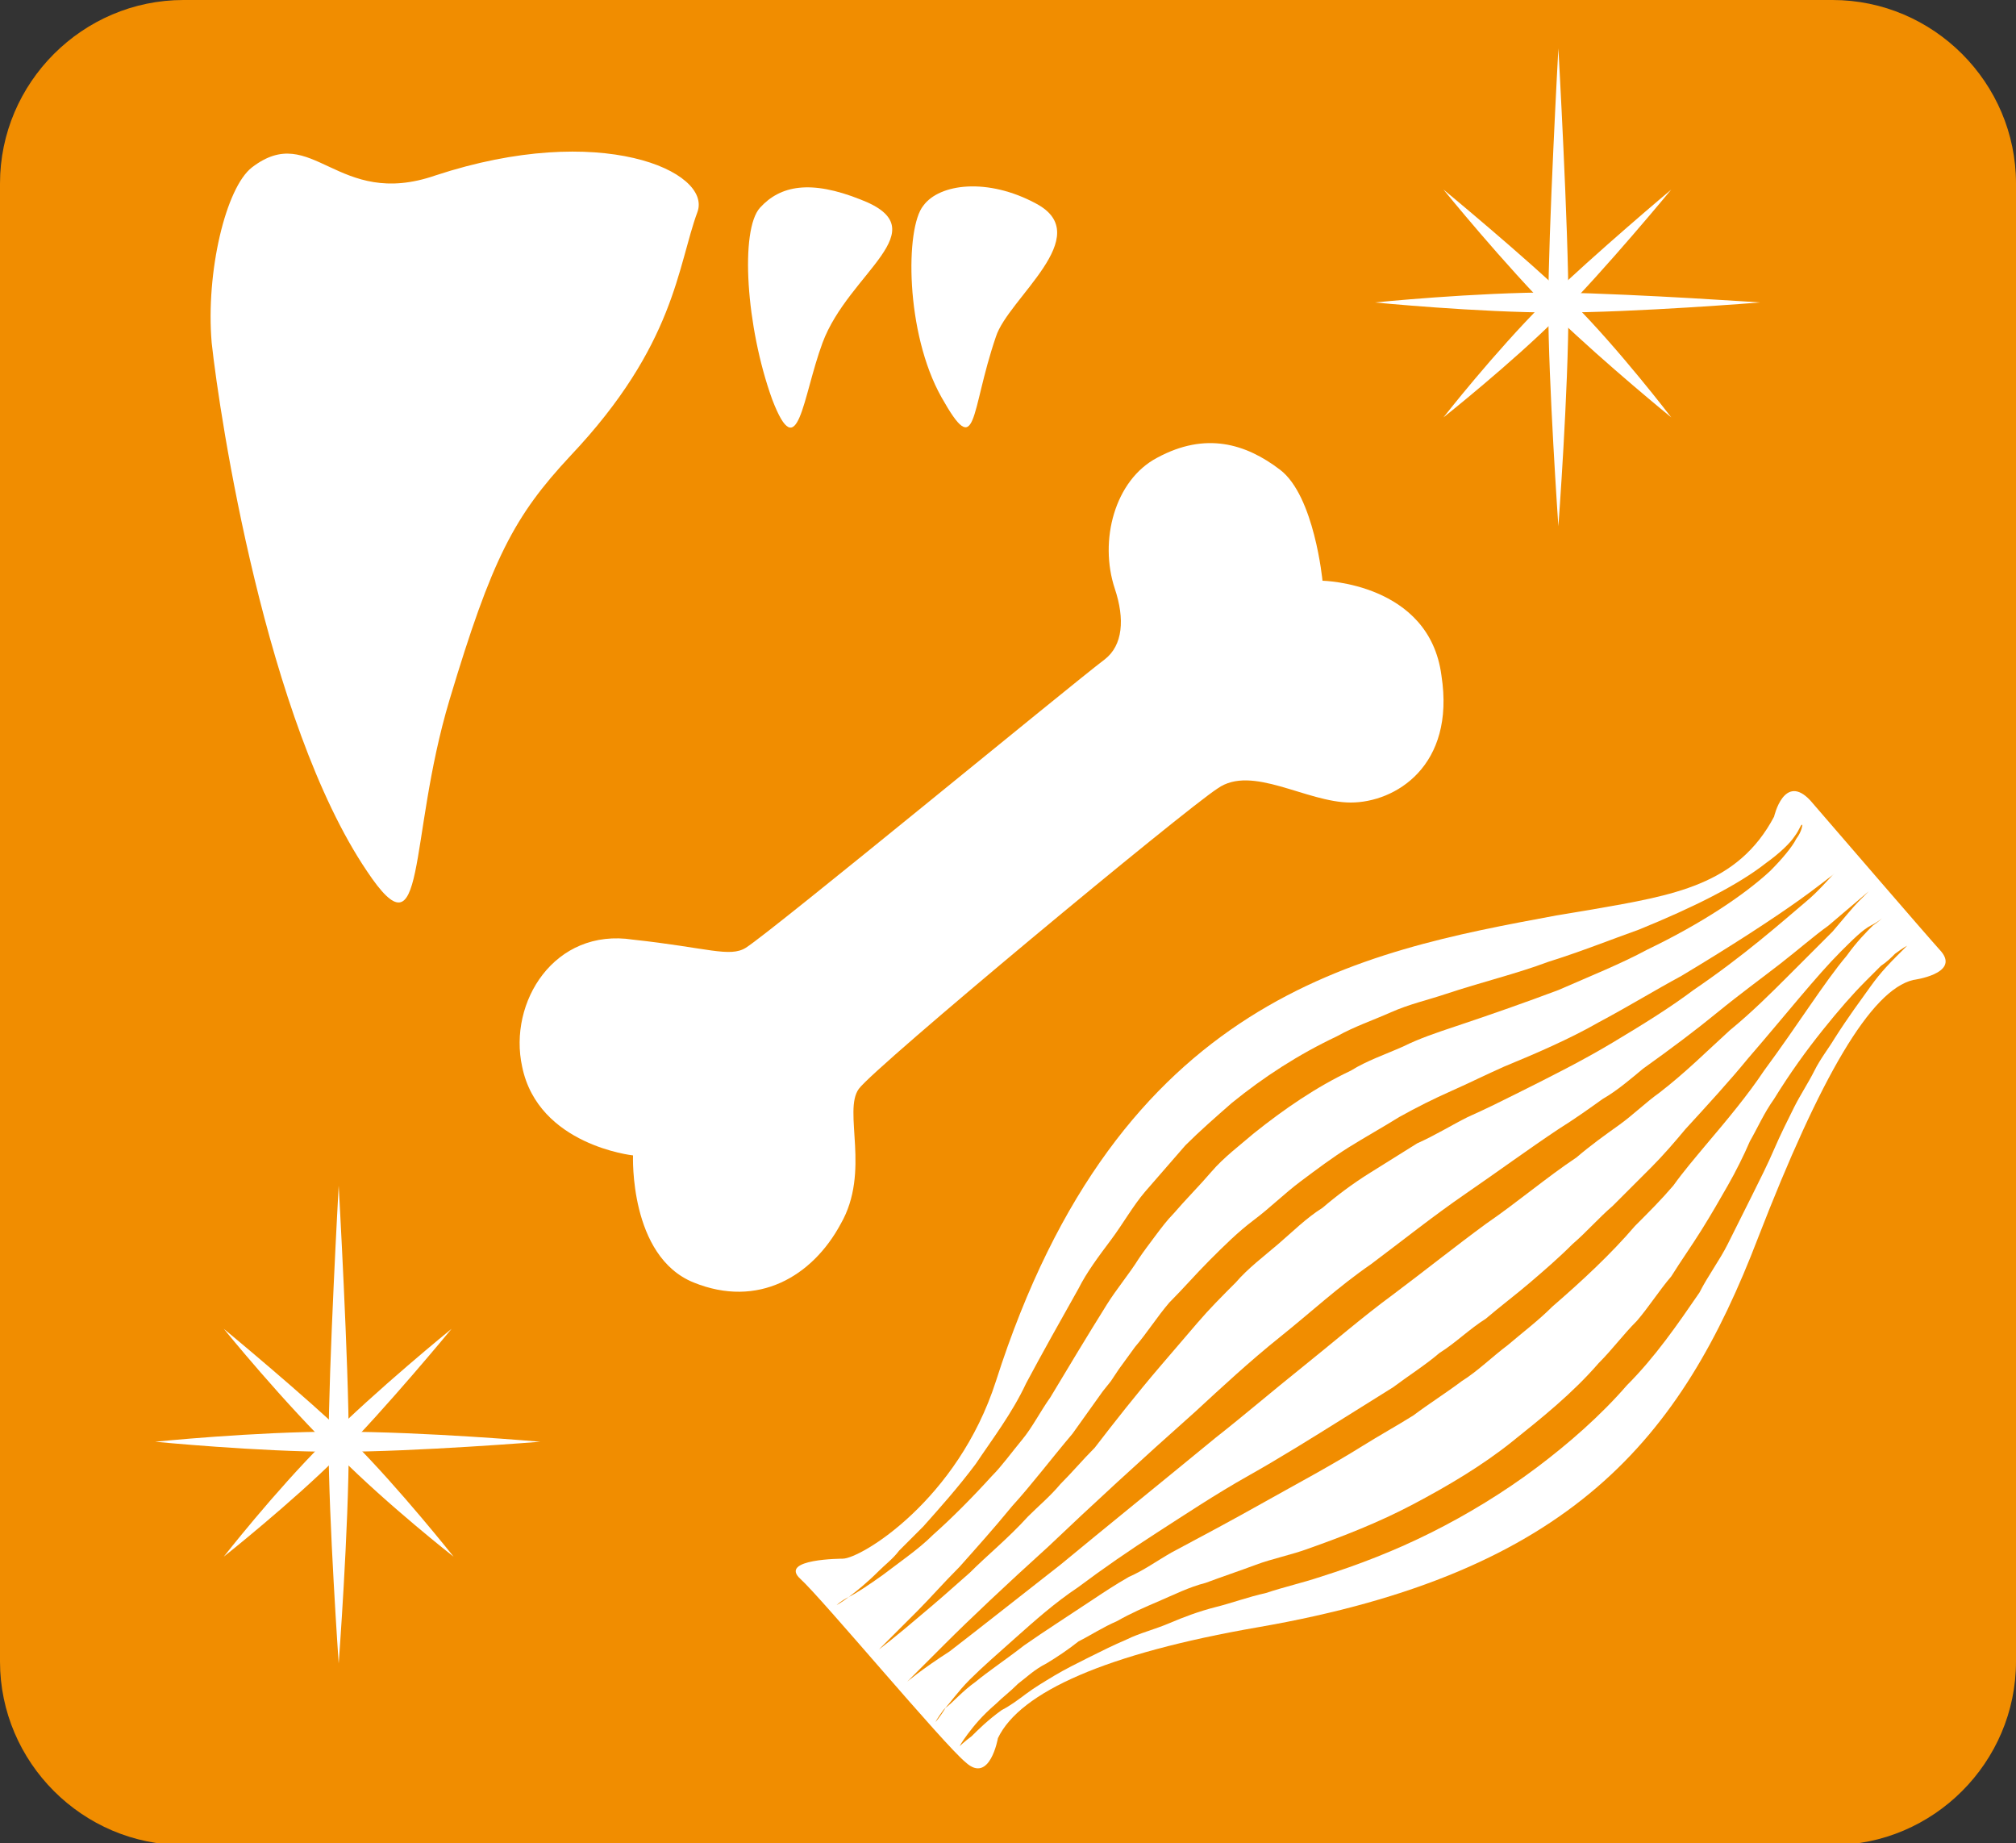 <?xml version="1.0" encoding="utf-8"?>
<!-- Generator: Adobe Illustrator 25.2.1, SVG Export Plug-In . SVG Version: 6.00 Build 0)  -->
<svg version="1.1" id="レイヤー_1" xmlns="http://www.w3.org/2000/svg" xmlns:xlink="http://www.w3.org/1999/xlink" x="0px"
	 y="0px" viewBox="0 0 100 91.4" style="enable-background:new 0 0 100 91.4;" xml:space="preserve">
<rect x="0" y="0" width="100" height="91.4" fill="#333333" stroke="none"/>
<style type="text/css">
	.st0{fill:#F18D00;}
	.st1{fill:#FFFFFF;}
</style>
<g>
	<g>
		<path class="st0" d="M100,82.4c0,5-4.1,9.1-9.1,9.1H9.1c-5,0-9.1-4.1-9.1-9.1V9.1C0,4.1,4.1,0,9.1,0h81.8c5,0,9.1,4.1,9.1,9.1
			V82.4z"/>
	</g>
	<path class="st1" d="M37,47c1.4-0.9,16.2-13.1,17.8-14.3c0.9-0.7,1-2,0.5-3.5c-0.8-2.4,0-5.4,2.1-6.5c2.4-1.3,4.4-0.7,6.1,0.6
		c1.7,1.3,2.1,5.5,2.1,5.5s5.3,0.1,5.9,4.7c0.7,4.5-2.3,6.3-4.5,6.3c-2.2,0-4.9-1.9-6.6-0.7c-1.7,1.1-17,13.8-17.8,14.9
		c-0.8,1.1,0.6,4.1-0.9,6.7c-1.4,2.6-4.1,4.2-7.3,2.9c-3.2-1.3-3-6.3-3-6.3s-4.7-0.5-5.5-4.4c-0.7-3.2,1.6-6.9,5.5-6.3
		C35.1,47,36.2,47.5,37,47z"/>
	<g>
		<path class="st1" d="M10.5,17c0.4,3.7,2.7,18.8,7.7,26.2c3,4.5,2-1.5,4.1-8.5c2.1-7,3.2-9.1,6-12.1c5.2-5.5,5.3-9.4,6.3-12.1
			c0.7-2-4.8-4.5-13-1.8c-4.9,1.7-6.1-2.7-9.1-0.4C11.2,9.3,10.2,13.5,10.5,17z"/>
		<path class="st1" d="M45.8,10.2c-0.9,1.1-0.9,6.3,0.9,9.5c1.8,3.2,1.4,0.8,2.7-3c0.6-1.9,5-5,2-6.6C49,8.8,46.6,9.1,45.8,10.2z"/>
		<path class="st1" d="M37.7,10.3c-1,1.1-0.7,5.9,0.6,9.5c1.3,3.4,1.5-0.1,2.5-2.8c1.3-3.5,5.8-5.6,1.9-7.1
			C40.2,8.9,38.7,9.2,37.7,10.3z"/>
	</g>
	<g>
		<path class="st1" d="M16.8,82.5c0,0-0.5-7.2-0.5-10.9c0-3.8,0.5-12.8,0.5-12.8s0.5,8.9,0.5,12.8C17.3,75.8,16.8,82.5,16.8,82.5z"
			/>
		<path class="st1" d="M26.8,71.5c0,0-6.2,0.5-10.1,0.5c-3.9,0-9-0.5-9-0.5s4.9-0.5,9-0.5C21.1,71,26.8,71.5,26.8,71.5z"/>
		<path class="st1" d="M22.4,65.9c0,0-3.3,4-5.6,6.3s-5.7,5-5.7,5s2.5-3.2,5-5.7C18.7,68.9,22.4,65.9,22.4,65.9z"/>
		<path class="st1" d="M11.1,65.9c0,0,4,3.3,6.4,5.6c2.3,2.3,5,5.7,5,5.7s-3.2-2.5-5.7-5C14.1,69.6,11.1,65.9,11.1,65.9z"/>
	</g>
	<g>
		<path class="st1" d="M77.3,26.1c0,0-0.5-7.2-0.5-10.9s0.5-12.8,0.5-12.8s0.5,8.9,0.5,12.8C77.8,19.4,77.3,26.1,77.3,26.1z"/>
		<path class="st1" d="M87.3,15c0,0-6.2,0.5-10.1,0.5c-3.9,0-9-0.5-9-0.5s4.9-0.5,9-0.5C81.6,14.6,87.3,15,87.3,15z"/>
		<path class="st1" d="M82.9,9.4c0,0-3.3,4-5.6,6.3c-2.3,2.3-5.7,5-5.7,5s2.5-3.2,5-5.7C79.2,12.5,82.9,9.4,82.9,9.4z"/>
		<path class="st1" d="M71.6,9.4c0,0,4,3.3,6.4,5.6c2.3,2.3,4.9,5.7,4.9,5.7s-3.2-2.6-5.7-5C74.6,13.1,71.6,9.4,71.6,9.4z"/>
	</g>
	<path class="st1" d="M39.7,78.3c-1.1-1,2.1-1,2.1-1c0.9,0,5.7-2.9,7.6-8.8c6.1-19.1,18.1-21.3,27.8-23.1c0.6-0.1,1.2-0.2,1.8-0.3
		c4-0.7,7.2-1.2,9-4.6c0,0,0.5-2.2,1.8-0.8c1.3,1.5,5.6,6.5,6.5,7.5c0.9,1.1-1.4,1.4-1.4,1.4c-2.1,0.5-4.6,4.8-7.7,12.8
		c-3.8,9.9-9.2,16.6-24.8,19.3c-7.5,1.3-11.8,3.2-12.9,5.5c0,0-0.4,2.3-1.6,1.2C46.8,86.5,40.8,79.3,39.7,78.3z"/>
	<g>
		<g>
			<path class="st0" d="M41.5,79.6c0,0,0.2-0.2,0.6-0.4c0.4-0.3,0.9-0.7,1.5-1.3c0.3-0.3,0.7-0.6,1-1c0.4-0.4,0.8-0.8,1.2-1.2
				c0.8-0.9,1.7-1.9,2.6-3.1c0.8-1.2,1.8-2.5,2.5-4c0.8-1.5,1.7-3.1,2.6-4.7c0.4-0.8,1-1.6,1.6-2.4c0.6-0.8,1.1-1.7,1.7-2.4
				c0.7-0.8,1.3-1.5,2-2.3c0.7-0.7,1.5-1.4,2.3-2.1c1.6-1.3,3.3-2.4,5.2-3.3c0.9-0.5,1.8-0.8,2.7-1.2c0.9-0.4,1.8-0.6,2.7-0.9
				c1.8-0.6,3.5-1,5.1-1.6c1.6-0.5,3.1-1.1,4.5-1.6c2.7-1.1,4.9-2.2,6.3-3.3c0.7-0.5,1.2-1,1.4-1.3c0.3-0.4,0.3-0.6,0.4-0.6
				c0,0,0,0.3-0.3,0.7c-0.2,0.4-0.7,1-1.3,1.6c-1.3,1.2-3.4,2.6-6.1,3.9c-1.3,0.7-2.8,1.3-4.4,2c-1.6,0.6-3.3,1.2-5.1,1.8
				c-0.9,0.3-1.8,0.6-2.6,1c-0.9,0.4-1.8,0.7-2.6,1.2c-1.7,0.8-3.3,1.9-4.8,3.1c-0.7,0.6-1.5,1.2-2.1,1.9c-0.6,0.7-1.3,1.4-1.9,2.1
				c-0.3,0.3-0.6,0.7-0.9,1.1c-0.3,0.4-0.6,0.8-0.8,1.1c-0.5,0.8-1.1,1.5-1.6,2.3c-1,1.6-1.9,3.1-2.8,4.6c-0.5,0.7-0.9,1.5-1.4,2.1
				c-0.5,0.6-1,1.3-1.5,1.8c-1,1.1-2,2.1-2.9,2.9c-0.4,0.4-0.9,0.8-1.3,1.1c-0.4,0.3-0.8,0.6-1.2,0.9c-0.7,0.5-1.3,0.9-1.7,1.1
				C41.7,79.5,41.5,79.6,41.5,79.6z"/>
		</g>
		<g>
			<path class="st0" d="M43.6,81.8c0,0,0.7-0.7,1.9-1.9c0.6-0.6,1.3-1.4,2.1-2.2c0.8-0.9,1.7-1.9,2.6-3c1-1.1,1.9-2.3,3-3.6
				c0.5-0.7,1-1.4,1.5-2.1l0.4-0.5l0.4-0.6c0.3-0.4,0.5-0.7,0.8-1.1c0.6-0.7,1.1-1.5,1.7-2.2c0.7-0.7,1.3-1.4,2-2.1
				c0.7-0.7,1.4-1.4,2.2-2c0.8-0.6,1.5-1.3,2.3-1.9c0.8-0.6,1.6-1.2,2.4-1.7s1.7-1,2.5-1.5c0.9-0.5,1.7-0.9,2.6-1.3
				c0.9-0.4,1.7-0.8,2.6-1.2c1.7-0.7,3.3-1.4,4.7-2.2c1.5-0.8,2.8-1.6,4.1-2.3c2.5-1.5,4.5-2.8,5.9-3.8c0.7-0.5,1.2-0.9,1.6-1.2
				c0.3-0.3,0.5-0.5,0.5-0.5S91.3,43,91,43.3c-0.3,0.3-0.8,0.9-1.4,1.4c-1.3,1.1-3.1,2.7-5.6,4.4c-1.2,0.9-2.5,1.7-4,2.6
				c-1.5,0.9-3.1,1.7-4.7,2.5c-0.8,0.4-1.6,0.8-2.5,1.2c-0.8,0.4-1.6,0.9-2.5,1.3c-0.8,0.5-1.6,1-2.4,1.5c-0.8,0.5-1.6,1.1-2.3,1.7
				c-0.8,0.5-1.5,1.2-2.2,1.8c-0.7,0.6-1.5,1.2-2.1,1.9c-0.7,0.7-1.3,1.3-1.9,2c-0.6,0.7-1.2,1.4-1.8,2.1c-1.2,1.4-2.3,2.8-3.3,4.1
				c-0.6,0.6-1.1,1.2-1.7,1.8c-0.5,0.6-1.1,1.1-1.6,1.6c-1,1.1-2,1.9-2.9,2.8c-0.9,0.8-1.7,1.5-2.3,2C44.4,81.2,43.6,81.8,43.6,81.8
				z"/>
		</g>
		<g>
			<path class="st0" d="M45,83.4c0,0,0.7-0.7,1.9-1.9c1.2-1.2,3-2.9,5.1-4.8c2.1-2,4.6-4.3,7.3-6.7c1.3-1.2,2.7-2.5,4.2-3.7
				c1.5-1.2,2.9-2.5,4.5-3.6c1.6-1.2,3.1-2.4,4.7-3.5c1.6-1.1,3.1-2.2,4.6-3.2c0.8-0.5,1.5-1,2.2-1.5c0.7-0.4,1.4-1,2-1.5
				c1.4-1,2.6-1.9,3.7-2.8c1.1-0.9,2.2-1.7,3.1-2.4c0.9-0.7,1.7-1.4,2.4-1.9c1.3-1.1,2-1.7,2-1.7s-0.2,0.2-0.5,0.5
				c-0.3,0.3-0.7,0.8-1.3,1.5c-0.6,0.6-1.3,1.3-2.2,2.2c-0.8,0.8-1.8,1.8-2.9,2.7c-1.1,1-2.2,2.1-3.5,3.1c-0.7,0.5-1.3,1.1-2,1.6
				c-0.7,0.5-1.4,1-2.1,1.6c-1.5,1-2.9,2.2-4.5,3.3c-1.5,1.1-3,2.3-4.6,3.5c-1.5,1.1-3,2.4-4.5,3.6c-1.5,1.2-2.9,2.4-4.3,3.5
				c-2.8,2.3-5.4,4.4-7.7,6.3c-2.3,1.8-4.2,3.3-5.5,4.3C45.7,82.8,45,83.4,45,83.4z"/>
		</g>
		<g>
			<path class="st0" d="M47.6,86.6c0,0,0.1-0.2,0.4-0.6c0.3-0.4,0.7-0.9,1.4-1.5c0.3-0.3,0.7-0.6,1.1-1c0.4-0.3,0.8-0.7,1.4-1
				c0.5-0.3,1.1-0.7,1.6-1.1c0.6-0.3,1.2-0.7,1.9-1c0.7-0.4,1.4-0.7,2.1-1c0.7-0.3,1.5-0.7,2.3-0.9c0.8-0.3,1.7-0.6,2.5-0.9
				c0.8-0.3,1.8-0.5,2.6-0.8c1.7-0.6,3.5-1.3,5.2-2.2c1.7-0.9,3.4-1.9,4.9-3.1c1.5-1.2,3-2.4,4.3-3.9c0.7-0.7,1.2-1.4,1.9-2.1
				c0.6-0.7,1.1-1.5,1.7-2.2c0.5-0.8,1-1.5,1.5-2.3c0.5-0.8,0.9-1.5,1.3-2.2c0.4-0.7,0.8-1.5,1.1-2.2c0.4-0.7,0.7-1.4,1.2-2.1
				c0.8-1.3,1.6-2.4,2.4-3.4c0.8-1,1.5-1.8,2.1-2.4c0.3-0.3,0.6-0.6,0.8-0.8c0.3-0.2,0.5-0.4,0.7-0.6c0.4-0.3,0.6-0.4,0.6-0.4
				s-0.2,0.2-0.5,0.5c-0.3,0.3-0.8,0.8-1.3,1.5c-0.5,0.7-1.1,1.5-1.8,2.6c-0.3,0.5-0.7,1-1,1.6c-0.3,0.6-0.7,1.2-1,1.8
				c-0.3,0.6-0.7,1.4-1,2.1c-0.3,0.7-0.7,1.5-1.1,2.3c-0.4,0.8-0.8,1.6-1.2,2.4c-0.4,0.8-1,1.6-1.4,2.4c-1.1,1.6-2.2,3.2-3.6,4.6
				c-1.3,1.5-2.9,2.9-4.5,4.1c-1.6,1.2-3.4,2.3-5.2,3.2c-1.8,0.9-3.6,1.6-5.5,2.2c-0.9,0.3-1.8,0.5-2.7,0.8
				c-0.9,0.2-1.7,0.5-2.5,0.7c-0.8,0.2-1.6,0.5-2.3,0.8c-0.7,0.3-1.5,0.5-2.1,0.8c-0.7,0.3-1.3,0.6-1.9,0.9
				c-0.6,0.3-1.2,0.6-1.7,0.9c-0.5,0.3-1,0.6-1.4,0.9s-0.8,0.6-1.2,0.8c-0.7,0.5-1.2,1-1.5,1.3C47.8,86.4,47.6,86.6,47.6,86.6z"/>
		</g>
		<g>
			<path class="st0" d="M46.4,85.4c0,0,0.1-0.2,0.4-0.6c0.3-0.3,0.7-0.9,1.3-1.5c0.6-0.6,1.4-1.3,2.3-2.1c0.9-0.8,1.9-1.7,3.1-2.5
				c1.2-0.9,2.5-1.8,3.9-2.7c1.4-0.9,2.9-1.9,4.5-2.8c1.6-0.9,3.2-1.9,4.8-2.9c0.8-0.5,1.6-1,2.4-1.5c0.8-0.6,1.6-1.1,2.3-1.7
				c0.8-0.5,1.5-1.2,2.3-1.7c0.7-0.6,1.5-1.2,2.2-1.8c0.7-0.6,1.4-1.2,2.1-1.9c0.7-0.6,1.3-1.3,2-1.9c0.6-0.6,1.3-1.3,1.9-1.9
				c0.6-0.6,1.2-1.3,1.7-1.9c1.1-1.2,2.2-2.4,3.1-3.5c1.9-2.2,3.4-4.1,4.6-5.3c0.6-0.6,1.1-1.1,1.5-1.3c0.4-0.2,0.6-0.4,0.6-0.4
				s-0.2,0.2-0.5,0.4c-0.3,0.3-0.8,0.8-1.3,1.5c-1.1,1.3-2.4,3.4-4.1,5.7c-0.8,1.2-1.8,2.4-2.9,3.7c-0.5,0.6-1.1,1.3-1.6,2
				c-0.6,0.7-1.2,1.3-1.9,2c-1.2,1.4-2.6,2.7-4.1,4c-0.7,0.7-1.5,1.3-2.2,1.9c-0.8,0.6-1.5,1.3-2.3,1.8c-0.8,0.6-1.6,1.1-2.4,1.7
				c-0.8,0.5-1.7,1-2.5,1.5c-1.6,1-3.3,1.9-4.9,2.8c-1.6,0.9-3.1,1.7-4.6,2.5c-0.7,0.4-1.4,0.9-2.1,1.2c-0.7,0.4-1.3,0.8-1.9,1.2
				c-1.2,0.8-2.3,1.5-3.3,2.2c-0.9,0.7-1.8,1.3-2.4,1.8c-0.7,0.5-1.1,1-1.5,1.3C46.6,85.2,46.4,85.4,46.4,85.4z"/>
		</g>
	</g>
</g>
</svg>
